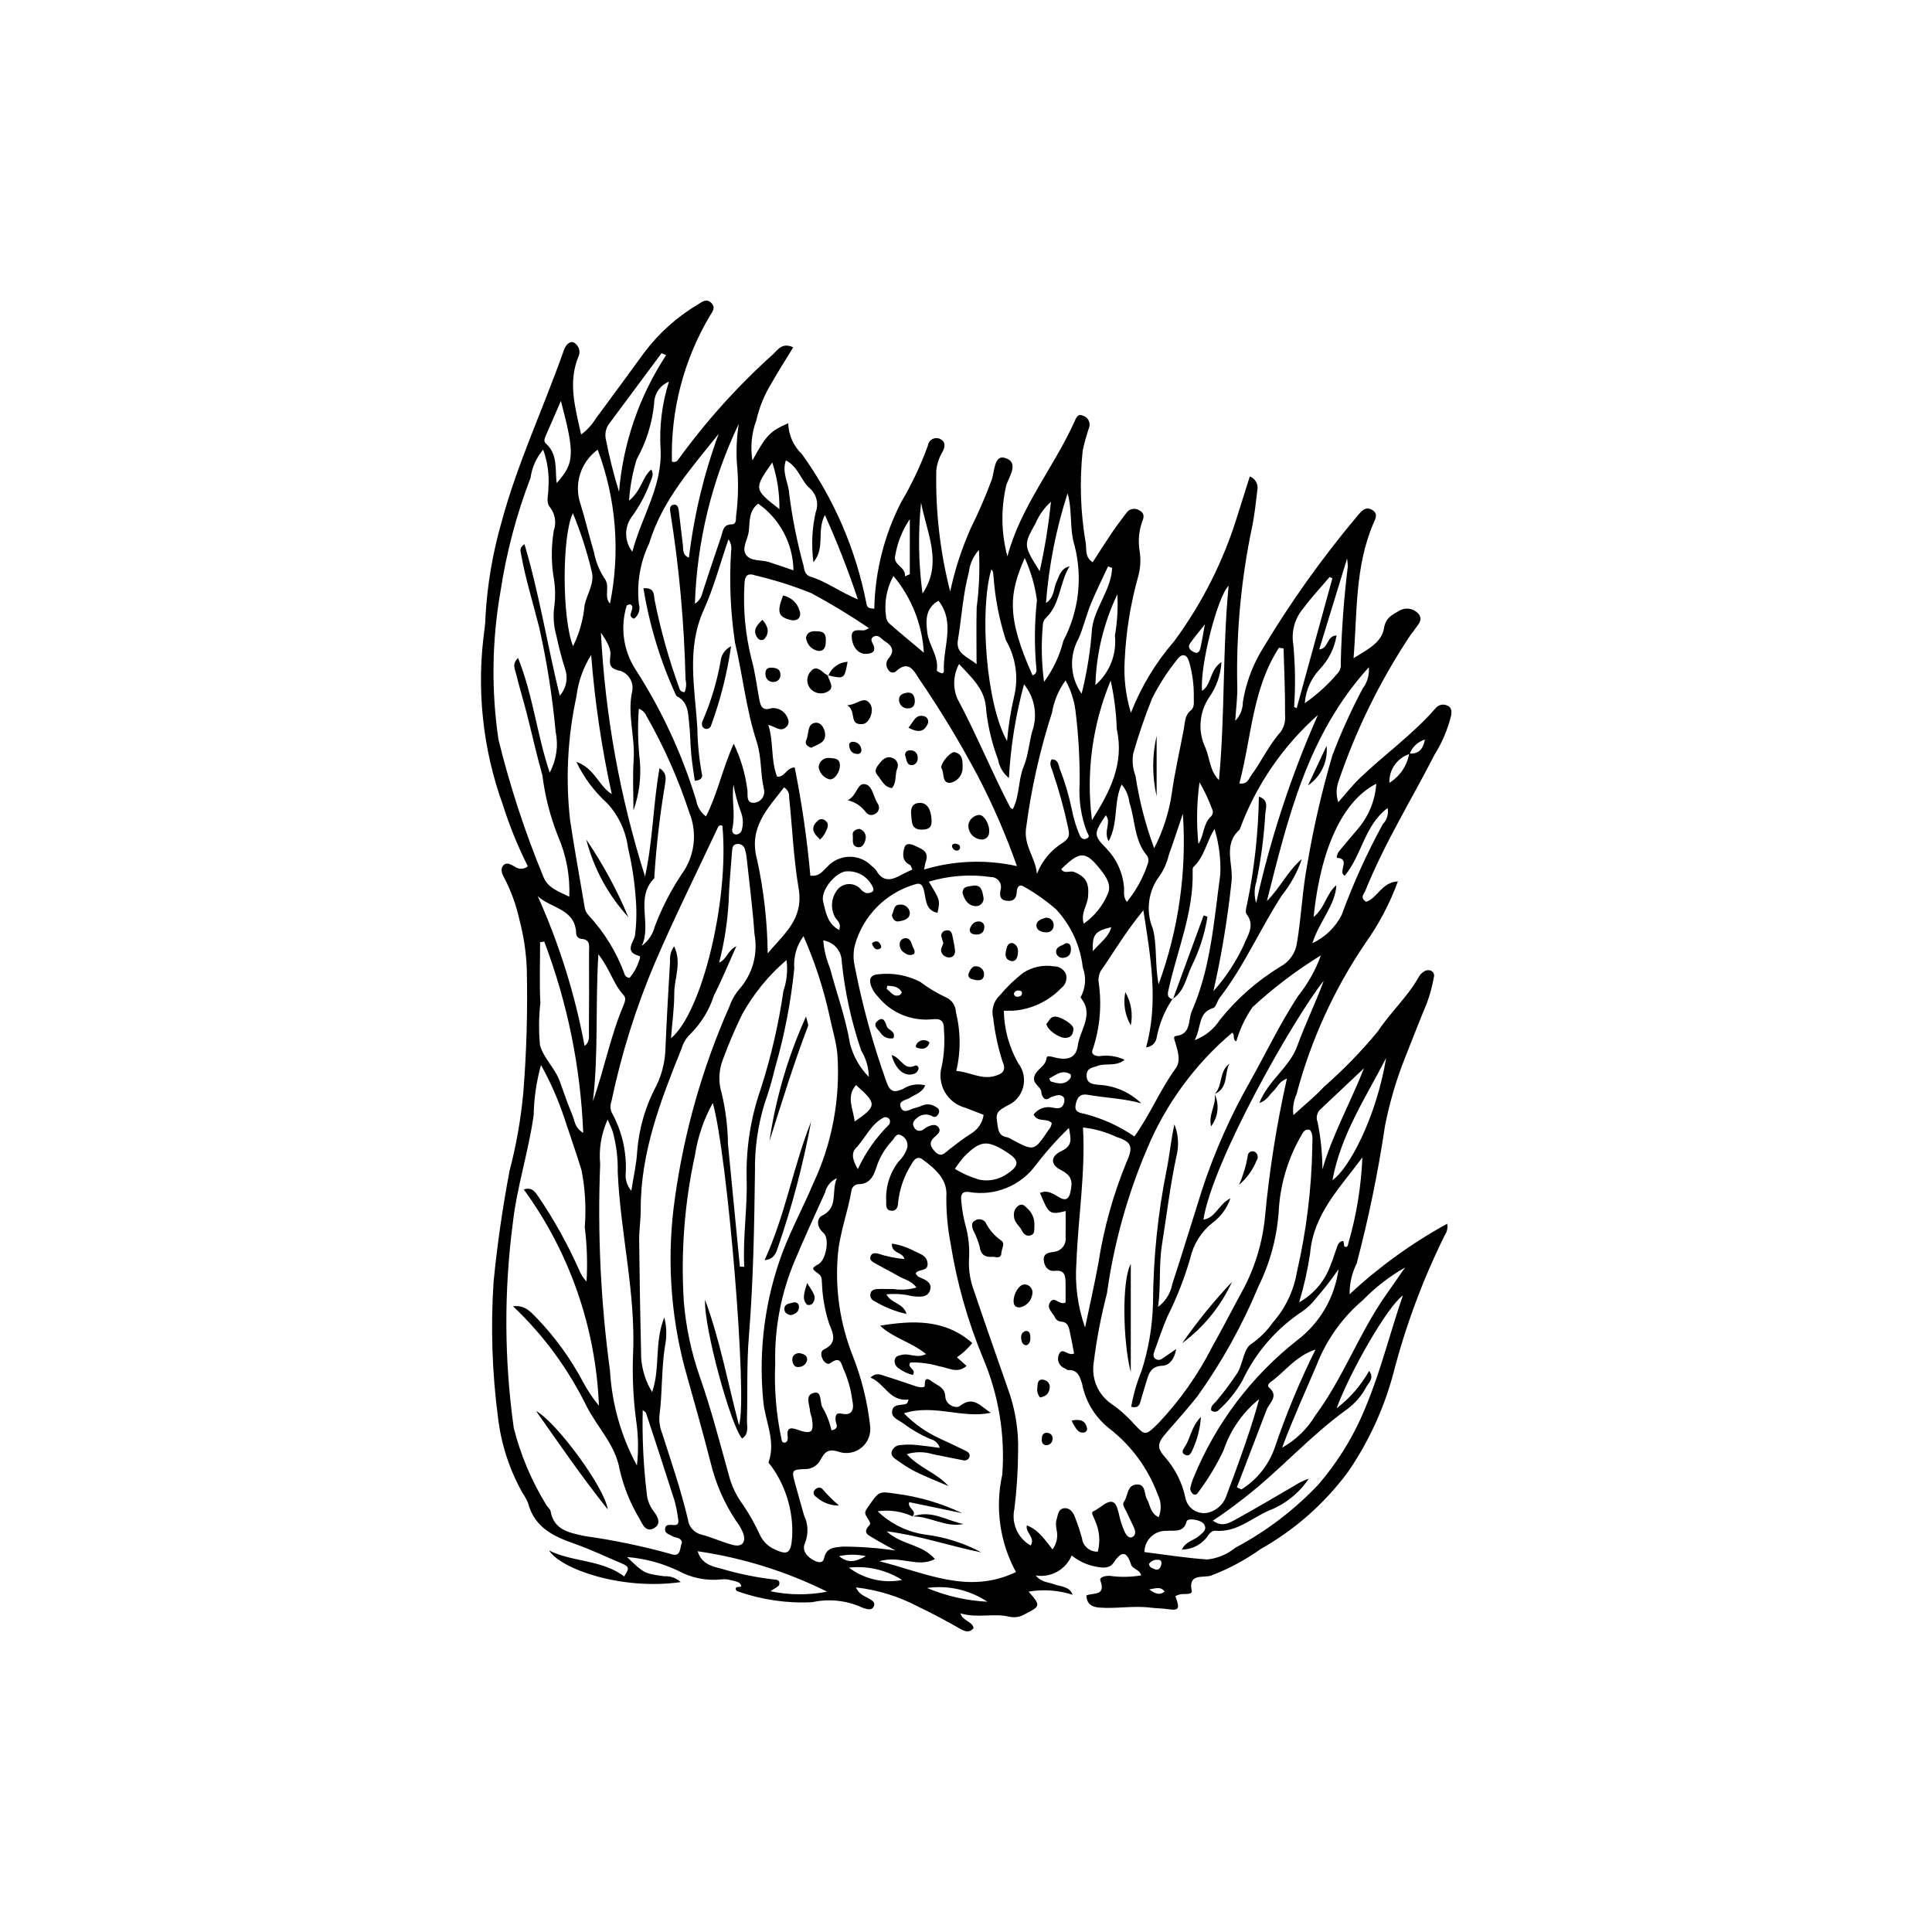 <?xml version="1.0" encoding="UTF-8"?>
<!-- Uploaded to: SVG Repo, www.svgrepo.com, Generator: SVG Repo Mixer Tools -->
<svg fill="#000000" width="800px" height="800px" version="1.1" viewBox="144 144 512 512" xmlns="http://www.w3.org/2000/svg">
 <g>
  <path d="m435.62 562.9c-0.367-1.02 1.418-1.32 2.492-1.281h-0.004c2.762 0.383 5.562 0.34 8.312-0.125-0.359-1.566-2.297-1.688-2.668-2.848-1.273-4-2.695-3.387-4.688-0.461-1.031 1.512-2.871 1.336-4.469 1.02h-0.004c-2.414-0.422-4.68-1.449-6.59-2.988-1.562 3.769-5.512 5.961-9.531 5.293 1.602 1.922 3.434 1.746 4.918 2.336 1.742 0.691 4.039 0.488 4.875 2.785h-0.004c-3.766-1.215-7.769-1.504-11.672-0.836 3.273 3.711 3.172 3.863-0.969 5.965h0.004c-1.227 0.746-2.691 0.996-4.094 0.691-4.246-1.027-8.559 0.477-13.035-0.91 0.777 2.207 3.129 2.004 3.527 3.953-1.219 1.332-2.324 0.871-3.734 0.066-3.59-2.055-7.242-4.023-10.98-5.789l0.004-0.004c-5.125-2.695-10.703-4.422-16.453-5.086 0.785 1.965 2.492 2.356 3.82 3.191 0.66 0.418 1.227 0.883 0.949 1.68-0.379 1.09-1.297 1.043-2.223 0.766h-0.004c-0.352-0.082-0.691-0.199-1.023-0.348-4.117-1.863-8.727-2.344-13.141-1.367-6.66 0.336-13.324-0.629-19.613-2.844-0.438-0.113-0.625-0.277-0.641-0.727-0.035-0.941 2.066 0.059 1.246-1.238-0.391-0.613-1.578-0.797-2.449-1.004l-0.004 0.004c-0.863-0.262-1.773-0.34-2.672-0.23-3.957 0.41-7.949-0.402-11.434-2.324-4.246-2.004-8.816-3.227-13.492-3.606 4.527 4.367 4.531 4.348 9.855 5.094 1.602-0.105 3.184 0.453 4.359 1.547-15.633 2.215-31.656-3.391-34.898-8.383 6.336 3.16 13.965 2.352 19.941 6.898 0.453-1.125 2.055-2.305-0.277-3.289-4.305-1.812-8.527-3.859-12.926-5.398-5.57-1.953-10.551-4.312-12.25-10.656h0.004c-0.406-1.004-0.922-1.957-1.539-2.848-3.445-6.144-5.644-12.91-6.465-19.906-1.574-11.949-1.969-24.027-1.172-36.055 0.973-9.867 2.387-19.664 4.238-29.391v-0.004c1.781-6.793 2.996-13.727 3.641-20.719 0.867-10.938 1.172-21.914 0.91-32.883-0.176-4.301-0.812-8.57-1.906-12.738-0.844-3.871-2.184-7.617-3.992-11.145-0.672-1.102-1.219-2.469-0.242-3.488 0.836-0.875 1.977-0.137 2.934 0.379 1.035 0.805 2.492 0.777 3.492-0.07-2.633-5.227-4.844-10.652-6.606-16.234-5.418-14.945-7.086-30.988-4.859-46.73 0.145-1.07 0.227-2.148 0.238-3.231 0.48-8.449 1.902-16.82 4.238-24.953 4.172-15.52 11.023-30.047 16.363-45.133 0.188-0.688 0.508-1.332 0.938-1.898 1.207-1.324 2.242-0.723 3.016 0.539h0.004c0.445 0.805 0.465 1.777 0.055 2.602-2.816 6.914-0.805 13.578 0.73 20.621h-0.004c1.555-1.148 2.875-2.582 3.887-4.227 4.285-5.793 8.551-11.598 12.789-17.422 3.894-5.203 8.777-9.586 14.375-12.891 1-0.613 2.16-1.586 3.41-0.387 1.254 1.199 0.414 2.297-0.273 3.359-6.965 11.688-10.477 25.109-10.121 38.707 0.59 0.305 1.312 0.094 1.652-0.477 7.391-10.207 15.852-19.598 25.23-28.016 1.348-1.363 2.496-3.043 5.266-1.762-1.992 3.273-3.93 6.281-5.688 9.387h0.004c-1.91 3.07-3.297 6.438-4.098 9.965-1.262 3.391-1.617 7.059-1.027 10.629 3.617-6.656 4.684-7.781 9.484-9.859 0.082 3.106 1.391 6.055 3.644 8.195 8.539 11.879 14.383 25.477 17.129 39.844 0.168 0.863 0.84 1.066 2.039 1.102h-0.004c0.203-9.789 2.613-19.402 7.059-28.125 2.852-4.793 5.242-9.844 7.141-15.086 0.094-0.738 0.543-1.387 1.203-1.734 0.664-0.344 1.453-0.344 2.113 0.004 1.395 0.688 1.273 2.031 0.613 3.277-0.934 1.539-1.516 3.266-1.699 5.059-0.23 10.809 1.008 21.602 3.684 32.074 1.227-5.789 3.059-11.434 5.469-16.836 2.086-4.188 3.945-8.484 5.566-12.875 0.699-2.16 0.668-6.481 3.344-5.746 4.172 1.145 1.121 5.082 0.48 7.316l-0.004-0.004c-1.449 6.203-1.344 12.668 0.309 18.82 3.488-13.168 12.297-23.594 17.758-35.684 0.398-0.883 0.824-2.266 2.258-1.602h0.004c1.281 0.371 2.027 1.703 1.676 2.988-0.695 2.043-1.281 4.121-1.746 6.227-0.863 8.223-0.586 16.527 0.828 24.672 0.211 1.594-0.281 3.582 1.816 4.953 1.762-2.715 3.375-5.281 5.074-7.789 1.211-1.785 2.519-3.5 3.816-5.223l-0.004 0.004c0.719-1.121 2.191-1.48 3.344-0.82 1.395 0.672 1.527 1.652 0.871 3.106h0.004c-0.895 2.57-1.109 5.328-0.621 8.008 0.305 2.148 0.164 4.336-0.406 6.43-2.047 7.262-3.25 14.734-3.594 22.273-0.285 4.691 0.273 9.398 1.652 13.895 2.719-6.926 6.594-13.336 11.465-18.957 7.496-10.168 13.199-21.539 16.871-33.625 1.055-3.328 2.102-6.656 3.176-10.055 1.5 0.586 2.34 2.188 1.977 3.754-0.344 3.039-0.699 6.09-1.262 9.094v0.004c-2.973 13.93-4.332 28.16-4.051 42.402 0.129 3.004-0.316 6.031-0.527 9.516 1.301-1.32 2.023-3.098 2.016-4.949 0.738-4.641 2.32-9.105 4.668-13.176 7.633-12.852 16.309-25.051 25.941-36.477 1.039-1.23 2.023-2.203 3.602-1.316 1.762 0.992 0.926 2.363 0.34 3.734-4.852 11.336-4.231 23.484-5.211 35.59 3.359-2.133 7.438-4.023 8.051-7.887 0.457-2.863 2.148-3.57 3.766-4.512h0.004c1.727-1.211 4.094-0.898 5.449 0.719 1.266 1.641-0.383 2.953-1.203 4.266-0.285 0.457-0.699 0.832-0.984 1.289h-0.004c-8.086 12.156-14.539 25.324-19.195 39.16-0.508 1.68-0.488 3.473 0.062 5.137 2.227-2.527 3.66-4.379 5.316-5.992 6.672-6.504 14.391-11.879 20.52-18.977h-0.004c0.734-0.848 1.922-1.125 2.953-0.695 1.289 0.441 1.301 1.625 1.125 2.699h0.004c-0.914 3.672-2.398 7.176-4.406 10.383-6.148 11.996-13.277 23.496-18.336 36.043-0.32 0.797-1.535 1.809 0.188 2.926 3.027-0.926 4.16-5.238 8.438-5.398l-0.004 0.004c-2.125 5.828-5.031 11.344-8.637 16.391-8.301 12.242-14.469 25.797-18.246 40.098-0.777 1.699-1.055 3.586-0.797 5.434 2.828-2.594 5.633-4.836 8.039-7.445 5.152-4.504 9.934-9.418 14.289-14.691 3.383-5.129 8.031-9.27 11.004-14.676 0.289-0.461 0.676-0.852 1.133-1.141 0.574-0.469 1.359-0.582 2.039-0.293 0.664 0.348 0.961 1.137 0.684 1.836-0.402 2.297-1.016 4.555-1.824 6.746-2.027 4.812-3.863 9.707-5.82 14.551v-0.004c-2.316 5.844-4.086 11.887-5.289 18.055-1.824 12.25-4.324 24.395-7.488 36.367-1.262 2.539-1.902 5.336-1.875 8.168 7.812-7.273 16.5-13.551 25.859-18.684 0.203 1.062-0.031 2.164-0.648 3.051-5.828 11.777-10.414 24.125-13.684 36.852-2.496 9.234-6.535 17.98-11.953 25.863-6.195 8.367-14.082 15.332-23.152 20.441-4.086 2.922-8.539 5.297-13.238 7.07-2.164 0.617-5.992-0.684-5.027 4.051 0.16 0.793-1.055 0.766-1.738 0.801v0.004c-0.898-0.078-1.801 0.117-2.59 0.559 1.242 3.383 0.988 3.879-1.988 3.445-1.566-0.227-3.168-0.219-4.668-0.406-4.523-0.566-8.996 0.34-13.492-0.008-2.191-0.168-3.309-1.047-3.445-3.207 1.734-0.801 5.238 0.258 3.727-3.922zm76.582-211.44c2.789-1.711 4.699-4.547 5.246-7.769 2.262 0.156 3.633-0.84 4.176-3.695l-0.004-0.004c-1.879 0.559-3.383 1.977-4.055 3.816-3.309 1.051-5.504 4.184-5.363 7.652zm-57.469 57.273c-2.129 3.156-3.574 6.723-4.25 10.469-0.301 1.305-1.414 2.262-2.75 2.359 3.289-11.98 1.266-23.559-0.73-36.324-4.707 5.731-7.824 11.07-11.324 16.133l-0.004-0.004c-0.492 0.965-0.668 2.066-0.496 3.137 0.84 5.875 0.309 11.867-1.559 17.504-0.664 1.41 0.559 1.863 1.738 1.887 2.273-0.355 4.602-0.016 6.684 0.969-2.371 1.91-5.031 0.766-7.207 1.617-1.285 0.504-2.891 0.492-2.871 2.562 0.016 2.082 1.527 2.242 2.926 2.434v-0.004c4.328 0.156 8.449 1.906 11.562 4.922-4.617-1.297-9.379-1.418-14.023-2.242-2.273-0.402-2.93 0.688-3.332 2.406-0.457 1.934 0.625 2.312 2.336 2.625h-0.004c4.723 1.203 9.188 3.234 13.199 6 4.195-5.863 6.84-12.422 10.965-18.098 1.422-1.957 0.535-4.504-0.102-6.738-0.191-0.672-0.699-1.703 0.074-1.785 4.211-0.465 3.234-4.199 4.277-6.578 5.055-11.535 5.863-24.008 7.551-36.242h-0.004c0.176-4.082-0.34-8.164-1.527-12.074-2.109 3.379-2.676 7.383-5.598 10.113-0.211 0.195-0.207 0.688-0.199 1.039 0.301 10.828-3.981 20.723-6.289 31.016-0.27 1.203-0.793 2.527 1.059 2.996zm-78.148 135.77c3.492 3.367 7.961 5.539 12.77 6.203 5.152 0.648 10.145 2.238 14.723 4.691-8.156-1.598-16.031-4.41-25.113-5.59 3.961 3.676 9.273 3.301 12.805 7.359-4.637 2.426-9.172-1.07-14.73 0.578 12.555 3.18 23.598 8.891 36.203 2.871-4.293-7.887-5.582-17.059-3.629-25.824 0.781-10.543-0.961-21.117-5.086-30.852-4.074-9.793-6.969-20.031-8.629-30.508-0.773-4.035-1.145-8.141-1.113-12.254 0.418-4.617-2.973-7.477-6.352-9.945-1.375-1.004-2.305 0.172-2.926 1.379v0.004c-1.934 3.051-3.137 6.516-3.504 10.113-0.023 1.113-0.418 2.273-1.844 2.125-1.496-0.156-1.305-1.504-1.305-2.519-0.215-3.82 0.977-7.582 3.344-10.586 1.051-1 1.824-2.25 2.246-3.637 0.25-1.297-0.387-2.606-1.562-3.203-1.387-0.793-1.762 0.656-2.441 1.383h-0.004c-1.988 2.109-3.465 4.644-4.312 7.418-0.715 2.316-1.914 3.988-4.336 4.102h-0.004c-0.531-0.043-1.062 0.129-1.469 0.477-0.406 0.348-0.656 0.844-0.695 1.375-0.953 5.484-2.957 10.719-3.531 16.316-0.891 9.348 0.465 18.77 3.957 27.484 2.293 5.852 3.812 11.98 4.519 18.227 0.352 2.184-0.449 4.391-2.125 5.836-1.672 1.441-3.973 1.914-6.078 1.246-2.902-0.98-3.828 0.043-4.887 2.07l-0.004-0.004c-0.832 1.625-2.551 2.598-4.371 2.481-3.219 0.141-3.305 0.395-2.496 3.449 0.781 2.953 1.668 5.883 2.481 8.828l0.004-0.004c1.086 2.277 1.188 4.898 0.273 7.25-0.973 1.953 0.445 3.766 2.484 4.75 1.102 0.531 2.238 0.75 2.559-0.711 0.633-2.875 2.809-2.793 4.996-3.019h0.004c4.648 0.016 9.289 0.363 13.891 1.043-2.586-1.438-4.156-2.219-5.625-3.152-1.254-0.797-3.34-1.406-1.301-3.516 0.406-0.418 0.137-0.957-0.168-1.434-1.23-1.91-1.219-1.918 0.008-3.691 2.707-3.91 2.715-3.953 7.188-3.262 6.098 0.773 12.031 2.512 17.582 5.152l-14.031-2.918c-0.578 1.66 2.285 2.219 0.836 3.852l0.07-0.07v0.004c-2.891-1.348-6.113-1.824-9.27-1.367zm104.83-111.31c-1.055 0.941-1.598 2.434-3.684 3.121 2.383-6.051 8.008-9.406 10.082-15.172 2.098-5.828 4.867-11.41 6.992-17.242-8.008 10.035-29.539 47.969-31.883 63.312 3.289-0.477 3.906-4.019 7.16-5.648v-0.004c-0.902 2.613-2.574 4.891-4.797 6.531-2.949 2.348-5.012 5.633-5.844 9.309-1.547 5.356-3.586 10.562-6.086 15.547-1.281 2.969-2.293 6.055-3.406 9.094-0.246 0.668-0.508 1.383 0.148 1.988v-0.004c0.566 0.488 1.406 0.477 1.957-0.027 1.051-0.672 2.062-1.398 3.644-2.481-0.441 2.727-1.887 4.356-3.652 4.418-3.281 0.113-3.648 2.359-4.352 4.555-0.547 1.715-1.012 3.453-1.531 5.176-0.297 0.98-0.906 1.516-2.387 1.156 0.57-3.258 1.492-6.445 2.75-9.504 1.859-5.809 2.879-11.855 3.031-17.949 0.062-11.867 1.27-23.699 3.609-35.336 0.812-3.981 1.156-8.055 2.07-12.055 1.051 2.652 1.242 5.566 0.551 8.336-1.672 7.75-2.586 15.617-3.84 23.43-0.879 5.473-0.273 11.012-1.039 16.598 1.984-1.484 3.332-3.664 3.773-6.098 2.695-8.199 5.184-16.469 7.797-24.699 3.289-10.078 7.594-19.797 12.844-29.012 4.207-7.527 7.93-15.328 12.68-22.574l0.004 0.004c2.586-3.242 4.633-6.887 6.051-10.789-6.473 3.977-12.543 8.574-18.121 13.73-1.918 2.762-3.371 5.82-4.297 9.051-1.129-0.402-0.273-1.738-1.082-2.285-9.887 8.344-17.641 18.926-22.609 30.867-5.203 12.23-8.77 25.09-10.602 38.25-1.586 6.086-2.766 12.27-3.527 18.512-0.594 4.16 1.207 8.297 4.652 10.695 2.231 1.535 4.266 3.336 6.059 5.363 2.965 3.184 3.019 3.144 6.324-0.066h0.004c5.715-6.012 10.531-12.816 14.297-20.203 2.816-4.996 5.41-10.113 8.172-15.141 3.25-6.047 5.258-12.68 5.91-19.512 1.156-12.309 3.094-24.531 5.801-36.598-2.18 0.824-2.566 2.406-3.625 3.356zm-96.262-59.973c-2.164-1.035-1.977-2.961-1.453-4.644 0.395-1.266 1.703-0.938 2.762-0.441 1.801 0.844 3.856 1.48 2.875 4.219-0.16 0.445-0.211 0.934-0.457 2.082h0.004c7.988-2.406 16.461-2.719 24.609-0.906-2.875-8.184-6.332-16.152-10.34-23.844-4.711-8.883-9.918-17.496-15.594-25.793-1.414-2.266-2.867-5.047-6.144-1.957h-0.004c-0.285 0.234-0.66 0.332-1.023 0.273-0.363-0.059-0.688-0.273-0.883-0.582-0.758-0.848-0.809-2.113-0.125-3.019 1.875-2.109 1.051-3.469-0.926-4.703-0.879-0.551-1.625-1.797-2.781-1.254-1.508 0.711-0.266 1.777-0.055 2.719 0.355 1.566-0.824 1.812-1.902 1.906-2.031 0.184-3.723-1.523-3.981-4.199-0.266-2.738 1.875-1.902 3.332-2.039l-0.004 0.004c0.434-0.156 0.852-0.348 1.25-0.57-4.945-3.352-10.055-6.453-15.312-9.285-4.809-1.934-9.758-3.5-14.805-4.684-2.16-0.77-2.852 0.145-2.902 2.305v-0.004c-0.395 6.656 0.227 13.328 1.844 19.793 0.977 3.445 1.387 7.051 2.055 10.582 0.32 1.695 0.695 3.312 3.062 2.551h-0.004c0.176-0.055 0.355-0.082 0.535-0.086 1.867-0.043 3.535 1.176 4.059 2.969 0.289 0.691 0.117 1.484-0.43 1.996-1.602 1.574-2.926-0.094-4.801-0.5 1.477 4.609 0.594 9.391 2.328 13.715 2.117 0.191 2.352-2.34 4.66-2.453v-0.004c1.906 9.477 3.289 19.047 4.152 28.676 2.379 0.344 3.234-1.223 4.394-2.231h-0.004c1.496-1.711 3.644-2.711 5.914-2.758 2.269-0.047 4.457 0.859 6.023 2.504 0.449 0.309 0.836 0.691 1.148 1.137 1.836 3.285 4.25 2.504 6.812 1.066 0.777-0.438 1.605-0.781 2.754-1.332-0.328-0.641-0.402-1.09-0.645-1.207zm14.668 64.348h0.004c-2.297-0.602-4.25-2.102-5.43-4.16-1.176-2.059-1.477-4.504-0.832-6.789 0.648-3.156 0.848-6.387 0.598-9.598 0.059-2.418-0.703-3.184-3.109-2.894v-0.004c-5.492 0.551-10.891-1.695-14.367-5.981-0.754-0.762-1.352-1.664-1.758-2.656-0.629-1.715-0.566-3.109 1.918-3.305 3.785-0.426 7.609 0.273 11 2.012 2.141 1.621 4.445 3.008 6.883 4.133 1.539 0.688 2.547 2.195 2.594 3.879 1.285 5.121 1.324 10.473 0.113 15.609 3.586 0.262 6.586 2.359 10.176 1.344 2.141-0.605 3.117-1.492 2.078-3.809-1.203-3.766-2.035-7.637-2.477-11.566-0.555-2.141 0.09-4.418 1.691-5.945 1.844-2.195 3.914-4.199 6.168-5.977 2.43-1.605 5.375-2.238 8.246-1.766 1.297-0.02 2.488 0.695 3.086 1.848 0.535 1.41 0.066 3.004-1.152 3.894-3.387 3.547-7.981 5.695-12.875 6.019-0.691-0.004-1.383 0-2.348 0 0.082 4.894 1.398 9.688 3.828 13.938 1.391 1.809 1.859 4.16 1.27 6.367-0.586 2.203-2.168 4.008-4.273 4.883-1.664 0.973-3.078 1.535-2.66 3.906 0.344 1.969 0.098 4.078 2.828 4.469v0.004c0.348 0.098 0.676 0.254 0.973 0.461 6.051 3.269 6.039 3.262 9.852-2.394 0.48-0.516 0.789-1.168 0.875-1.867-1.234-1.453-3.711-0.039-4.809-2.254v0.004c1.18-1.594 3.203-2.316 5.125-1.82 1.43 0.277 2.523 0.281 2.949-1.328 0.164-0.48 0.125-1.008-0.109-1.457-0.898-0.938-2.012-0.453-3.031-0.137-0.656 0.203-1.156 0.906-1.98 0.586v-0.004c-0.566-0.438-0.895-1.113-0.887-1.828-0.219-1.566-2.523-2.195-1.844-4.219 0.641-1.91 3.023-2.582 3.234-4.856 0.055-0.59 1.055-0.359 1.812-0.156 3.754 1.012 6 0.25 6.449-3.07 0.562-4.18 4.457-8.312 0.707-12.738v-0.004c1.375-2.434 1.598-5.348 0.609-7.961-0.645-5.769-3.133-11.176-7.094-15.414-2.602-2.262-5.426-4.258-8.426-5.953-1.332-0.855-1.918 0.066-1.977 1.387-0.082 1.84-1.047 2.598-2.836 2.289-1.727-0.301-1.691-1.473-1.461-2.856 0.254-0.805 0.105-1.676-0.398-2.352-0.504-0.672-1.297-1.062-2.137-1.047-5.516-0.809-11.141-0.391-16.477 1.219 3.019 4.922 3.019 4.922 2.309 8.25-3.07-0.598-3.031-3.32-3.484-5.43-0.375-1.758-0.801-2.758-2.719-2.031-7.566 2.273-13.457 8.242-15.637 15.836-0.469 1.746-0.531 3.574-0.184 5.348 2.031 10.574 4.875 20.98 8.508 31.121 0.957 2.75 2.117 2.809 4.344 1.852 1.746-1.148 3.894-1.504 5.914-0.977-0.758 1.895-2.555 2.348-3.965 3.266-1.07 0.699-3.406 0.777-2.441 2.731 0.852 1.719 2.551 0.184 3.856-0.031 0.703-0.176 1.383-0.418 2.039-0.719 1.043-0.352 2.188-0.219 3.121 0.363 0.598 0.32 1.309 0.73 1.023 1.652-0.242 0.785-0.945 1.355-1.594 1.012h0.004c-1.426-0.867-3.262-0.641-4.434 0.551-0.773 0.656-1.133 1.43-0.539 2.332h-0.004c0.199 0.414 0.562 0.719 1.004 0.844 0.441 0.121 0.914 0.051 1.293-0.199 0.438-0.32 0.891-0.613 1.359-0.879 1.004-0.418 2.18-0.777 2.883 0.32 0.598 0.938-0.273 1.707-0.93 2.273-1.473 1.27-1.688 2.309-0.219 3.91 1.801 1.969 2.738 0.457 3.992-0.5 1.859-1.422 3.707-2.879 5.688-4.113 1.816-1.07 3.047-2.91 3.34-5-1.871-0.719-3.367-1.273-4.844-1.867zm-45.332-36.898 0.004-0.004c-0.902 8.953-2.617 17.801-5.125 26.441-0.738 3.148-1.648 6.254-2.734 9.297-1.793 5.856-2.656 11.957-2.559 18.082-0.188 14.559-0.43 29.121-1.613 43.66-0.598 7.352-0.324 14.77-0.508 22.152-0.043 1.703 0.609 3.66-1.273 4.918-2.906-3.004-10.191-29.402-9.836-36.762 3.934 10.625 5.981 21.801 8.992 33.227 2.391-6.481-3.07-71.953-6.938-85.371h-0.004c-2.387 4.309-3.988 9.008-4.731 13.879-2.766 12.676-3.762 25.676-2.953 38.629 0.551 6.824 1.977 13.551 4.234 20.012 2.992 8.488 5.223 17.184 7.633 25.828 0.727 2.969 2.047 5.762 3.887 8.203 1.699 2.539 3.191 5.211 4.465 7.992 0.699 1.465 1.84 2.672 3.262 3.449 4.07 2.043 4.918 1.504 5.242-3.047 0.328-6.617-1.582-13.156-5.422-18.559-0.277-0.43-0.922-0.969-0.82-1.25 2.008-5.652-1.004-10.914-1.438-16.348-1.293-13.434 0.508-26.984 5.273-39.609 2.336-6.016 5.402-11.746 7.926-17.695h-0.004c5.086-10.785 7.309-22.699 6.453-34.594-0.352-3.441-1.406-6.68-2.078-10.004-1.59-7.246-3.894-14.312-6.887-21.098-1.82 2.469-2.688 5.512-2.445 8.566zm-39.105 139.05c0.148 1.816 0.836 3.547 1.98 4.965 1.109 1.461 1.793 3.191 0.078 4.227-2.219 1.336-3.117-0.812-3.945-2.391-2.422-4.019-4.199-8.395-5.262-12.965-1.098-6.519-5.715-11.047-8.605-16.535-2.453-5.016-5.34-9.809-8.625-14.32-3.301-4.5-6.996-8.691-11.051-12.523 3.391-0.395 4.82 1.711 6.371 3.207v-0.004c4.867 5.086 9.004 10.82 12.289 17.047 1.164 2.164 2.539 4.207 4.106 6.098-0.809-20.656-7.742-40.609-19.918-57.316 2.262-0.676 2.969 0.672 3.785 1.773v0.004c4.254 6.258 7.934 12.891 10.996 19.809 0.441 1.047 1.07 2.004 1.855 2.828 0.285-4.809 0.129-9.637-0.469-14.418 0.398-5.035 0.113-10.102-0.852-15.062-1.43-4.648-3.031-9.242-4.57-13.855v0.004c-1.613-4.867-3.684-9.574-6.184-14.051-1.195 4.336-1.852 8.801-1.941 13.301-1.34 9.629-4.426 18.906-5.516 28.574h-0.004c-2.363 18.039-2.281 36.316 0.254 54.332 1.812 7.144 4.695 13.977 8.547 20.262 0.309 0.637 1.09 1.129 1.203 1.77 0.914 5.141 5.102 5.703 9.055 6.594h0.004c7.66 1.074 15.246 2.648 22.703 4.719 2.941 1.082 2.414-1.633 3.062-3.035-0.305-1.426-1.703-1.141-2.559-1.668-0.754-0.465-1.922-0.66-1.922-1.688 0-1.617 1.293-1.281 2.356-1.238 1.461 0.055 1.203-1.031 1.07-1.859-0.203-1.609-0.523-3.199-0.965-4.754-2.453-7.715-4.981-15.402-7.512-23.094-0.086-0.266-0.488-0.43-0.871-0.746-0.172 7.352 0.184 14.707 1.055 22.012zm112.19-42.488c-0.301-1.398-0.484-2.91-2.465-2.988h0.004c-0.734-0.102-1.359-0.594-1.625-1.289-0.637-1.207-2.195-2.285-1.219-3.82 1.184-1.863 2.387 0.898 4.121 0.047 0-1.566 0.02-3.32-0.004-5.074-0.027-1.891-0.105-3.637-2.879-3.32-1.695 0.191-2.664-1.047-2.883-2.613-0.289-2.078 1.367-2.207 2.793-2.441 0.906-0.113 1.734-0.586 2.293-1.312 0.559-0.723 0.805-1.645 0.684-2.551 0.047-2.312 0.012-4.629 0.012-6.93-4.203 1.051-4.477 0.867-6.797-4.812 2.164-0.941 3.684 0.422 5.359 1.324 1.426 0.77 2.273 0.285 2.664-1.379 0.773-3.293 0.262-4.617-2.652-6.102-2.566-1.305-2.684-3.527 0.332-4.945 3.082-1.453 2.457-3.324 1.961-6.109v0.004c-3.195 3.074-6.144 6.391-8.828 9.918-1.992 2.68-4.688 4.762-7.789 6.008-3.098 1.25-6.484 1.617-9.777 1.062-1.797-0.316-2.32 0.602-2.141 2.109l-0.004-0.004c0.156 2.152 0.504 4.281 1.039 6.371 0.906 3.121 1.246 6.375 1.004 9.613-0.086 2.707 0.352 5.398 1.293 7.938 2.918 8.676 5.969 17.309 8.98 25.953 1.992 5.402 2.93 11.137 2.754 16.895-0.031 5.043-0.359 10.078-0.98 15.082-0.848 3.832 0.895 7.769 4.305 9.715 1.363-2.137-1.504-3.438-1-5.344 2.301 0.918 3.738 2.269 6.789 6.375l-0.004 0.004c1.082-1.43 1.496-3.258 1.133-5.012-0.211-0.863-0.254-1.762-0.125-2.641 0.457-1.25 0.379-3.195 2.25-3.281 1.348-0.062 2.231 1.09 2.688 2.344v-0.004c0.723 1.84 1.348 3.715 1.875 5.617 0.242 2.106 2.078 3.664 4.195 3.559 0.715-2.773 0.445-5.707-0.766-8.301-0.242-0.793-1.203-2.023-0.438-2.375 1.43-0.652 2.555-1.852 3.852-2.356 2.168-0.844 2.488 1.484 2.91 2.887 0.344 1.766 0.902 3.481 1.66 5.113 0.445 0.762 1.109 1.695 2.078 1.09 0.816-0.512 0.695-1.562 0.281-2.441-0.688-1.457-1.359-2.918-2.074-4.363-0.398-0.809-1.121-1.754-0.559-2.504 1.121-1.5 0.715-4.305 3.219-4.527 2.648-0.234 2.043 2.488 2.871 3.887 0.875 1.477 0.719 3.562 3.086 4.781v0.012c0.805-1.953 0.719-4.164-0.238-6.047-2.578-6.953-7.059-13.039-12.93-17.566-3.699-2.941-6.223-7.109-7.117-11.754-0.625-1.934-1.102-3.738-3.66-3.652-0.312 0.012-0.637-0.305-0.953-0.469-0.691-0.258-1.25-0.785-1.547-1.461-0.293-0.68-0.301-1.449-0.02-2.133 0.957-2.312 2.344 0.504 4.059-0.336-0.383-1.961-0.691-3.711-1.07-5.449zm-88.434-102.47c-2.125 4.711-3.844 8.941-5.914 12.988-1.246 3.906-3.418 7.453-6.332 10.336-1.043 1.012-1.809 2.273-2.223 3.664-5.543 13.77-10.934 27.582-10.871 42.789 0.012 2.695-0.441 5.394-0.414 8.09 0.109 10.438 0.289 20.871 0.535 31.305v-0.004c0.246 3.184 1.238 6.266 2.898 8.992 2.219-6.383 0.512-12.91 3.223-19.824 0.645 2.535 0.703 5.184 0.164 7.746-0.938 6.082-0.652 12.234-1.449 18.301-0.125 1.609 0.121 3.227 0.727 4.723 2.402 7.543 4.992 15.031 6.809 22.75v-0.004c0.223 2 1.684 3.637 3.644 4.086 2.773 0.719 5.406 1.969 8.176 2.703 2.562 0.68 3.695-0.656 2.801-3.195v0.004c-0.5-1.16-1.137-2.25-1.906-3.246-3.086-4.652-5.34-9.805-6.652-15.23-2.125-8.328-4.484-16.598-6.801-24.875v0.004c-3.969-14.812-4.883-30.273-2.68-45.449 2.434-17.469 7.289-34.52 14.418-50.652 0.59-1.703 1.492-3.281 2.66-4.656 3.504-3.988 4.977-9.367 3.988-14.586-0.477-6.812-1.363-13.594-2.094-20.387-0.078-0.719-0.227-1.422-0.449-2.109-0.246-0.906-1.133-1.488-2.062-1.352-1.191 0.098-1.273 1.047-1.336 1.949-0.32 4.461-0.785 8.918-0.906 13.383v-0.004c-0.312 5.438-1.152 10.832-2.516 16.105 2.074-0.887 2.16-3.168 4.562-4.344zm-23.086-106.8c-2.414 5.012-3.363 10.602-2.738 16.129 0.434 1.43-0.074 2.977-1.273 3.867-2.383-0.738 0.82-3.039-1.105-3.82-0.305 0.133-0.809 0.199-0.867 0.398l-0.004-0.004c-1.746 5.723-0.875 11.922 2.387 16.934 6.918 10.742 12.312 22.391 16.035 34.613 0.277 1.707 1.207 3.242 2.598 4.277 3.031-5.898 4.305-12.449 7.348-19.277 1.898 3.941 3.137 8.172 3.656 12.516 0.07 1.207-0.344 3.367 1.832 3.144v-0.004c0.828-0.082 1.582-0.52 2.07-1.199 0.484-0.68 0.652-1.535 0.465-2.348-0.988-4.168-0.578-8.488-1.934-12.637-2.789-8.535-3.676-17.52-5.742-26.234-1.199-8.02-1.547-16.141-1.039-24.23 0.215-1.102-0.035-2.246-0.691-3.16-2.285 6.633-3.914 12.875-6.539 18.664-4.695 10.355-2.312 20.91-1.711 31.426 0.074 4.141 0.492 8.27 1.25 12.344 0.145 0.641-0.242 1.414-1.926 1.559-0.309-2.266-0.711-4.609-0.934-6.969-0.254-2.688-0.238-5.406-0.543-8.086-0.312-2.762-0.184-5.797-3.281-7.356h0.004c-0.145-0.113-0.254-0.266-0.305-0.441-4.094-8.969-6.969-18.441-8.551-28.172 2.922-0.207 2.723 1.543 2.969 3.133v0.004c1.586 7.934 3.773 15.742 6.543 23.344 0.145 0.648 0.742 1.09 1.402 1.039 0.43-1.055 0.516-2.219 0.246-3.328-0.34-14.902-1.691-29.766-4.051-44.484-0.164-0.758-0.055-1.605 0.68-1.805 1.168-0.312 1.473 0.621 1.586 1.578 0.363 3.039 0.723 6.074 1.086 9.113 0.145 1.203-0.168 2.609 1.59 3.285v-0.004c1.344-11.195 3.988-22.199 7.883-32.785-7.234 9.078-14.945 17.582-18.395 28.977zm-23.707 40.414h-0.004c1.605-1.801 2.195-4.293 1.562-6.621-0.984-3.074-1.812-6.195-2.477-9.355-0.676-2.402-0.871-4.914-0.574-7.394 0.398-2.852 0.324-5.754-0.227-8.582-0.562-3.926-0.516-7.914 0.137-11.824 0.727-2.066 0.367-4.356-0.957-6.098-1.254-1.355-0.422-3.461-0.473-5.234 0.254-3.43-0.219-6.875-1.391-10.109-1.805 2.117-2.969 4.711-3.344 7.473-3.734 9.723-6.402 19.824-7.965 30.121-2.273 12.961-2.457 26.203-0.543 39.219 3.047 12.383 7.016 24.52 11.879 36.305 1.125 3 3.93 3.91 6.898 5.356 0.227-5.519-0.805-11.016-3.012-16.078-2.043-5.16-3.426-10.555-4.113-16.062-1.562-5.535-2.797-11.164-4.231-16.734-0.895-3.481-1.961-6.918-2.805-10.414-0.266-1.105-1.059-2.375 0.586-3.969 3.961 9.875 5 20.293 8.383 30.363 1.781-3.297 2.34-7.117 1.578-10.785-0.852-9.27-2.297-18.473-4.332-27.555-1.652-6.617-3.723-13.133-4.894-19.871-0.121-0.699-0.383-1.363 0.969-2.32 3.949 13.324 6.07 26.828 9.344 40.172zm174.16 186.75c1.961-2.348 3.785-4.809 5.465-7.363 1.449-2.457 1.637-6.441 3.633-7.598h-0.004c2.215-1.531 4.137-3.441 5.676-5.648 3.363-3.797 5.59-8.465 6.426-13.469 2.512-10.871 3.875-21.98 4.07-33.137-0.059-1.539 0.406-3.207-0.676-4.512-1.34-0.262-1.797 0.691-2.176 1.398h0.004c-3.453 5.898-5.504 12.512-5.996 19.324-0.375 7.219-2.219 14.281-5.414 20.762-4.281 10.32-9.723 20.117-16.227 29.203-2.586 3.223-5.32 6.328-8.043 9.438-2.543 2.902-2.859 4.094-0.281 6.887l-0.004-0.004c2.57 3.008 4.348 6.606 5.172 10.473 0.273 1.527 1.242 2.84 2.621 3.555 1.379 0.715 3.008 0.746 4.414 0.094 1.859-0.777 3.281-2.336 3.883-4.258 1.281-3.363 2.523-6.738 3.723-10.133 1.781-5.035 3.512-10.09 4.906-15.363v0.004c-4.367 3.527-7.637 8.23-9.418 13.559-1.883 3.992-4.176 7.781-6.844 11.305-0.125 0.238-0.363 0.406-0.633 0.441-0.27 0.039-0.543-0.055-0.73-0.254-0.383-0.348-0.609-0.836-0.633-1.352 0.199-1.055 0.52-2.086 0.957-3.066 5.852-14.238 15.289-26.723 27.398-36.234 6.012-4.566 9.949-11.344 10.945-18.828-1.844 2.695-3.844 5.277-5.988 7.734-0.988 1.289-2.16 2.426-3.481 3.367-6.926 4.547-12.461 10.914-16 18.406-1.672 2.949-3.812 5.609-6.34 7.871-0.258 0.262-0.609 0.41-0.977 0.406-0.367 0-0.715-0.148-0.973-0.414-0.184-1.27 0.93-1.785 1.543-2.594zm-143.82-107.93c0.004 3.902-0.543 7.801-0.867 11.957 8.32-6.926 15.465-36.973 13.621-56.312h-0.004c-0.219-0.129-0.488-0.148-0.727-0.055-0.238 0.098-0.418 0.301-0.488 0.547-5.566 11.863-11.391 23.613-16.59 35.637-5.066 11.914-8.957 24.297-11.609 36.969-0.387 1.008-0.312 2.137 0.195 3.086 2.602 4.769 3.852 10.156 3.625 15.586-0.238 1.785 0.293 3.59 1.457 4.965 0.574-3.703 1.383-7.062 1.555-10.453h0.004c0.477-6.121 2.223-12.07 5.125-17.48 1.488-3.082 2.293-6.445 2.367-9.863 0.332-7.734 0.781-15.465 1.227-23.195h-0.004c-0.109-1.359 0.277-2.711 1.094-3.805 2.066 4.492 0.016 8.469 0.02 12.418zm-9.375-8.473c0.184-0.465 0.574-1.262 0.047-1.402-4.172-1.102-1.25-3.812-1.062-5.547h0.004c0.414-3.398 0.457-6.832 0.133-10.238-0.328-4.309-0.992-8.586-1.992-12.789-0.562-4.434-2.488-8.582-5.516-11.871-3.422-3.09-6.203-6.82-8.191-10.98 4.914 1.746 5.859 6.344 9.395 8.551-2.68-12.156-4.504-24.484-5.465-36.895-2.106 3.352-3.445 7.129-3.91 11.062-2.336 10.742-2.902 21.793-1.676 32.715 1.141 7.629 2.539 15.219 3.816 22.824 0.074 0.906 0.457 1.758 1.082 2.414 4.172 4.481 7.406 9.75 9.508 15.496 0.148 0.637 0.727 1.078 1.379 1.055 1.098-1.289 1.93-2.781 2.449-4.394zm-1.387-53.41c0.41-6.094-1.77-12.074-0.359-18.254h0.004c0.371-2.242-0.898-4.434-3.031-5.227-2.703-0.535-3.156-1.418-2.801-3.883 0.281-1.938-0.742-3.715-2.488-6.293 1.121 21.953 5.055 43.676 11.699 64.633 2.129-9.938 2.137-19.258 3.828-28.703 2.191 1.359 1.594 3.191 1.414 4.57-1.34 7.973-2.266 16.012-2.777 24.082-0.004 0.18 0.055 0.434-0.039 0.531-5.18 5.231-0.543 12.18-3.305 17.887l-0.004-0.004c1.711-1.23 2.926-3.023 3.438-5.066 1.844-4.891 4.242-9.559 7.141-13.906 3.457-4.727 4.227-10.906 2.031-16.332-2.914-8.895-6.719-17.473-11.359-25.602-0.387-0.891-1.117-1.586-2.023-1.934-0.34 4.602-0.25 9.227 0.273 13.809 0.383 4.457-0.195 8.945-1.699 13.156 0-4.488-0.242-8.996 0.059-13.465zm194.91 161.98c1.422 2.023-0.09 3.031-0.676 4.129h-0.004c-1.254 2.41-3.051 4.5-5.25 6.102-9.66 6.953-17.551 15.957-26.926 23.254-2.676 2.082-5.371 4.137-8.551 6.203 2.43 1.836 4.387 0.598 6.117-0.352 5.207-2.863 10.312-5.902 15.453-8.887h0.004c1.195-0.785 2.488-1.418 3.84-1.883-2.594 3.879-6.336 6.856-10.703 8.508-4.519 2.012-8.457 5.75-13.953 5.305-1.504-0.121-1.992 1.418-2.832 2.269-1.586 1.719-3.812 2.703-6.152 2.715 1.137-2.297 3.324-2.445 4.621-3.668 0.898-0.848 2.207-1.582 1.238-3.078-0.773-1.188-4.348-1.723-4.594-0.73-0.793 3.18-3.426 2.293-5.285 2.512-1.539-0.07-3.035 0.492-4.148 1.551-1.113 1.062-1.746 2.531-1.754 4.07 5.484 0.676 11.078 1.598 16.707 1.961 2.711-0.301 5.277-1.383 7.387-3.109 8.125-4.312 15.504-9.91 21.848-16.57 5.438-6.269 9.781-13.406 12.848-21.121 3.856-9.258 6.211-19.004 9.707-29.16-4.016 2.816-13.926 20.012-17.566 29.91v0.004c3.519-2.691 6.453-6.07 8.625-9.934zm-144.15-47.348c-2.738 6.051-5.523 12.078-8.086 18.203-3.621 8.602-5.379 17.875-5.16 27.203-0.293 6.637 0.246 13.281 1.613 19.777 0.137 0.492 0.023 1.137 0.891 1.207 0.805-0.195 0.887-0.984 0.797-1.645-0.289-2.125 0.539-2.527 2.426-1.863 3.961 1.398 4.613 0.855 3.957-3.184h-0.004c-0.184-0.508-0.332-1.023-0.449-1.551-0.035-1.812-1.57-4.508 1.191-5.008 1.977-0.359 1.371 2.438 2.039 3.766 1.137 1.93 1.965 4.023 2.457 6.207 2.219-0.484 1.172-1.711 1.09-2.586-0.113-1.238 0.023-2.184 1.609-1.832 3.297 0.73 3.207-1.902 2.816-3.504h0.004c-0.34-2.672-1.047-5.289-2.094-7.769-0.855-1.539-0.746-4.359-3.793-2.086-0.691 0.516-1.672-0.352-2.062-1.25-0.387-0.887-0.457-2 0.434-2.418 3.566-1.672 2.504-4.129 1.402-6.731v-0.004c-1.129-3.422-1.773-6.981-1.926-10.578-0.125-0.98 0.172-1.977-0.984-2.789-1.871-1.32-1.77-1.465 0.117-2.531 1.852-1.051 3.047-6.727 1.238-8.281-2.019-1.734-1.633-3.902-0.379-4.519 4.461-2.199 2.398-6.199 3.938-9.938l0.004-0.004c-1.551 0.684-2.691 2.055-3.086 3.707zm117.05-77.156c3.492-3.449 5.519-7.984 9.27-11.145-1.203 3.516-3.008 6.797-5.332 9.695-5.758 8.879-9.965 18.699-16.469 27.117-0.656 0.848-0.938 2.441-1.703 2.676-4.109 1.262-3.039 5.035-4.902 8.516 2.734-1.016 5.07-2.891 6.656-5.344 4.496-5.625 9.945-10.418 16.098-14.16 2.383-1.289 4.004-3.641 4.367-6.328 1.152-6.914 1.426-13.922 2.734-20.828 1.641-9.742 3.867-19.379 6.66-28.859 2.301-6.051 4.977-11.953 8.016-17.672 1.223-1.605 1.801-3.613 1.625-5.625-16.379 18.031-21.449 40.074-27.02 61.957zm-137.88 73.254 0.004-0.004c-0.145-7.902 1.094-15.77 3.668-23.242 2.766-8.531 4.801-17.285 6.082-26.164 0.906-2.637 1.188-5.445 0.824-8.207-4.758 4.051-8.742 8.934-11.762 14.402-1.895 3.871-3.586 7.836-5.066 11.879-1.156 2.898-1.277 6.106-0.332 9.078 1.031 4.367 1.582 8.832 1.641 13.32 1.07 10.855 2.125 21.711 3.16 32.566l1.164 0.039c-0.43-7.922 0.906-15.773 0.617-23.672zm-38.805-3.547c-0.73 18.281 0.141 36.594 2.602 54.723 0.504 8.812 2.941 17.402 7.137 25.168 0.465-4.098 0.375-8.242-0.258-12.316-0.711-5.535-0.969-11.121-0.781-16.695 0.832-16.473-3.348-32.488-4.047-48.805 0.082-3.606-0.367-7.203-1.328-10.68-0.34-0.984-0.801-1.926-1.344-3.199-1.68 3.695-2.363 7.766-1.98 11.805zm169.46-88.625c-4.492 3.945-1.605 9.191-2.141 13.75-1.035 9.766-2.637 19.461-4.797 29.039 3.223-3.609 5.906-7.664 7.965-12.043 1.004-2.66 3.203-5.285 0.801-8.41-0.406-0.531-0.047-1.77 0.156-2.637v-0.004c1.93-9.359 2.977-18.887 3.125-28.445 2.731 0.867 1.816 3.031 1.695 4.547-0.344 6.094-1.145 12.148-2.394 18.117-0.555 1.797-0.566 3.723-0.031 5.523 3.793-17.109 9.273-33.801 16.363-49.824-9.324 8.254-16.449 18.695-20.742 30.387zm-46.766 3.406c1.754-1.207 1.695-2.07 1.324-3.898-1.086-5.094-2.477-10.121-4.16-15.047-0.34-1.027-0.906-1.973-0.223-3.082 1.734-0.055 1.844 1.449 2.156 2.5l0.004-0.004c1.375 3.5 2.445 7.109 3.203 10.789 0.438 2.293 1.117 4.531 2.027 6.676 0.324 0.926 1.152 1.512 2.094 0.91 0.754-0.484 0.148-1.051-0.152-1.723-1.508-3.988-2.16-8.25-1.91-12.512 0.082-6.644-0.301-13.289-1.137-19.883-0.395-2.695-1.27-5.301-2.582-7.688-1.844 2.516-3.074 5.43-3.59 8.508-3.242 10.066-5.555 20.41-6.91 30.902-0.508 4.539 2.59 7.715 2.906 11.879h0.004c1.328-3.469 3.773-6.398 6.945-8.328zm28.746-12.711c0.812-5.875 2.164-11.629 3.242-17.441 0.324-1.754 0.227-3.551 1.84-4.863 1.098-0.891 0.742-2.316 0.797-3.555 0.051-3.059-0.34-6.109-1.156-9.055-0.555-2.242-1.887-2.715-3.207-0.93v-0.004c-2.582 3.203-4.82 6.672-6.676 10.344-1.93 4.801-3.609 9.703-5.027 14.684-0.316 1.961-0.105 3.969 0.609 5.824 0.996 6.559 2.656 12.996 4.957 19.219 2.301-4.457 3.863-9.262 4.625-14.223zm-25.227 123.97h0.004c-0.453 5.852 0.328 11.734 2.289 17.27 1.164-5.57 2.422-11.121 3.465-16.711h0.004c1.43-9.398 3.988-18.594 7.621-27.379 1.738-3.852 1.18-5.156-2.746-6.402v0.004c-2.805-1.336-5.812-2.188-8.898-2.519 0.688 12.156-1.305 23.914-1.734 35.738zm-73.621-99.133c-1.348-7.898-1.664-16.066-2.516-24.109 0.102-1.062-0.422-2.086-1.34-2.629-4.352 5.644-9.473 10.66-7.156 19.121l0.004 0.004c1.777 8.172 2.723 16.508 2.816 24.871 4.176-5.098 9.605-8.961 8.191-17.258zm136.91 139.74c7.352-9.898 11.523-21.605 18.531-31.668 1.539-2.211 3.082-4.418 5.285-7.574-4.102 2.32-7.852 5.219-11.137 8.602-5.484 4.629-9.715 10.562-12.309 17.254-3.098 7.246-6.367 14.422-9.148 21.891 3.617-2.019 6.644-4.949 8.777-8.504zm-0.762-125.19c3.367-1.551 6.109-4.199 7.777-7.508 3.027-8.27 6.664-16.301 10.883-24.027 1.117-1.121 1.594-2.727 1.277-4.273-6.16 4.586-6.758 12.441-11.379 17.941-1.922-1.051 1.695-4.488-1.961-4.742-0.355-0.023 0.047-1.238 0.516-1.797 1.625-1.922 3.203-3.883 4.859-5.777 2.922-3.375 4.664-7.609 4.961-12.066-8.77 4.434-14.719 16.934-16.609 35.312 3.031-2.406 3.344-6.191 6.039-8.426-0.309 5.375-4.316 9.18-6.363 15.363zm-204.59 15.867c-0.418 3.711-0.453 7.457-0.098 11.176 0.949 3.449 4.055 6.125 5.289 9.688 1.059 3.051 2.172 6.09 3.387 9.082 0.566 1.391 0.562 3.152 2.777 4.449-0.684-17.34-4.164-34.453-10.32-50.68l-1.102 0.16c0 5.379-0.199 10.762 0.066 16.125zm128.09-62.68c1.352-3.266 1.445-7.035 2.59-10.414 1.016-3.973 0.086-8.195-2.504-11.375-2.203 8.113-3.547 16.438-4.004 24.832-1.527-1.234-2.555-2.981-2.887-4.918-1.582-4.191-2.637-8.566-3.137-13.02-0.188-5.531-3.633-8.41-7.188-12.27v0.004c-1.523 2.805-1.699 6.144-0.484 9.098 5.078 9.469 9.094 19.434 14.066 28.938 0.074 0.141 0.293 0.203 0.652 0.438 1.852-3.559 1.387-7.664 2.894-11.312zm-55.137-67.336c0.875-2.238 0.262-4.785-1.535-6.383-2.41-2.098-3.027-5.715-6.348-7.406-1.141 3.246 0.738 6.004 0.883 8.902 0.812 6.394 2.078 12.723 3.781 18.941 0.234 1.23 0.371 2.523 1.879 2.981 4.137 1.246 7.606 3.953 12.527 6.016l0.004-0.004c-2.531-7.602-5.445-15.07-8.738-22.375-2.262 4.277 0.184 8.629-3.039 12.523-0.582-4.398-0.383-8.863 0.586-13.195zm61.039 23.996c2.266-1.477 1.953-3.703 2.734-5.434 0.754-1.664 1.117-3.699 3.527-4.297-2.688 4.309-2.383 9.871-6.219 13.641l-0.004 0.004c-0.551 0.473-0.867 1.168-0.863 1.898-0.465 5.027-0.355 10.094 0.316 15.098 2.41-3.273 4.156-6.988 5.137-10.934 4.066-7.715 5.125-16.664 2.973-25.117-1.441-4.539-0.527-9.289-1.879-13.906-3.039 9.426-4.961 19.176-5.723 29.051zm69.992 172.44v0.004c-0.66 4.356-1.629 8.66-2.898 12.883 3.949-2.203 6.941-5.789 8.398-10.07 0.539-1.121 0.824-2.367 1.277-3.531 0.32-0.824 0.52-1.93 1.148-2.352 1.578-1.062 0.66 1.121 1.371 1.246 0.781 0.137 0.727-0.566 0.871-1.031h0.004c2.133-7.383 3.371-14.996 3.691-22.676-5.836 7.953-13.004 14.957-13.863 25.531zm-188.79-213.07c-4.547 3.301-6.387 9.195-4.523 14.496 1.27 4.125 2.242 8.336 3.484 12.473l0.004-0.004c0.449 2.469 1.367 4.832 2.703 6.957 1.867 2.25-0.199 4.973 1.594 6.867 2.766-13.633 1.637-27.77-3.262-40.789zm110.3 65.652c1.301-5.121 0.547-10.547-2.102-15.113-1.77-5.453-2.875-11.102-3.289-16.82-0.121-0.691 0.043-1.457-0.602-1.98-3.184 10.895-1.391 35.785 4.188 45.465v-0.004c0.324-3.887 0.93-7.746 1.805-11.547zm56.902-29.582c-2.902 2.731-7.672 21.246-7.035 27.863 2.652-1.844 1.93-5.535 5.137-7.629-0.195 3.391-1.348 6.66-3.316 9.426-2.629 3.981-2.973 9.051-0.898 13.348 1.148 2.797 1.105 6.012 3.547 8.484 1.645-17.18 0.906-34.395 2.566-51.492zm-141.44 4.762c1.039-0.66 1.762-1.723 1.996-2.938 1.617-4.957 3.266-9.898 4.953-14.832 0.492-1.445 0.469-3.289 2.852-3.273 1.141 0.008 1.086-1.234 1.102-2.086l-0.004 0.004c0.625-4.769 0.695-9.594 0.207-14.379-0.184-3.398-0.012-6.809 0.523-10.172-7.129 14.918-11.086 31.152-11.629 47.676zm129.32 55.625c-1.238 3.652-2.434 7.32-3.731 10.957v-0.004c-0.453 1.926-1.242 3.754-2.332 5.402-3.133 4.023-3.859 9.422-1.902 14.129 1.172 4.41 0.48 8.953 1.523 14.75 5.297-14.457 7.492-29.871 6.441-45.234zm24.32 168.09c3.016-8.926 6.629-17.633 10.824-26.066-5.391 1.75-8.117 5.969-11.938 8.625-0.391 0.27-0.898 0.973-0.41 1.387 2.766 2.359 0.098 4.082-0.637 6.012-2.602 6.832-5.215 13.66-7.844 20.484l1.191 0.555-0.004 0.008c4.109-2.559 7.219-6.441 8.816-11.004zm-9.355-176.09c2.188 0.293 2.434-1.176 3.098-2.074 2.773-3.746 4.695-8.07 7.836-11.574 0.945-1.34 1.363-2.981 1.172-4.609 0.059-5.836-0.23-11.676-0.387-17.516l-1.219-0.199c-7.074 10.875-7.269 23.801-10.5 35.973zm-173.52 69.559c1.43-1.086 1.137-2.481 1.148-3.723 0.051-7.027 0.059-14.055 0.027-21.082-0.008-1.516 0.516-3.41-2.043-3.574l-0.004 0.004c-0.762-0.074-1.348-0.707-1.363-1.477-0.211-6.574-6.758-6.574-10.199-9.867h0.004c5.711 12.695 9.887 26.031 12.43 39.719zm134.46-59.84c4.805-7.625 8.613-14.934 6.566-24.176h0.004c-0.141-4.309-0.68-8.594-1.609-12.805-4.859 11.68-6.57 24.434-4.961 36.98zm3.879 7.566c2.648 2.746 4.273 6.316 4.609 10.113 0.141 1.199-0.371 2.488 0.766 3.988 2.461-3.023 4.348-6.469 5.566-10.172 0.25-0.672 0.18-1.422-0.191-2.031-3.484-4.106-3.137-9.445-4.707-14.156h-0.004c-0.191-1.758-0.906-3.418-2.059-4.758-2.184 4.66-0.781 10.07-3.445 15.055-1.469-2.809 0.855-4.992-0.75-6.898-3.269 4.914-3.269 5.309 0.215 8.859zm-138.34-64.543c0.637-2.961 2.703-5.781 1.91-8.84v-0.004c-1.254-5.293-2.93-10.48-5.008-15.512-2.883 5.731-2.949 27.723 0.035 35.234 1.688-3.406 2.727-7.094 3.062-10.879zm17.672-35.949c0.793 1.305 0.102 2.324-0.262 3.344-1.172 3.223-2.789 6.269-4.805 9.047-2.133 2.769-2.113 6.637 0.055 9.383 2.57-9.582 7.981-17.359 7.481-27.176-0.367-6.043 0.383-12.105 2.215-17.875-2.352 0.965-3.898 3.246-3.926 5.793-0.504 5.199-2.078 10.238-4.629 14.797-1.09 3.562-1.766 7.238-2.016 10.953 3.394-2.809 3.414-6.164 5.887-8.266zm-7.332 141.94c0.359-0.844 0.699-1.895 0.062-2.566-2.731-2.891-3.625-6.906-6.746-10.895-0.832 13.602 0.062 26.312-1.457 38.941 3.031-8.465 4.629-17.258 8.141-25.48zm187.83-113.09-0.711-0.371c-2.305 2.711-4.762 5.309-6.863 8.168v0.004c-2.328 2.637-3.352 6.18-2.789 9.652 0.531 5.527 0.609 11.086 0.223 16.621l0.68 0.34zm-152.17-19.805c-2.559 1.957-2.188 4.856-2.488 7.379-0.25 2.102-1.961 4.398-0.715 6.199 1.223 1.77 3.969 1.262 6 1.891 2.043 0.633 4.055 1.363 6.555 2.211l0.004-0.004c-0.113-7.047-3.59-13.617-9.352-17.676zm-39.352-21.367h0.004c-0.93 1.137-1.32 2.621-1.062 4.07 0.926 4.781 2.106 9.508 3.539 14.16 1.082-12.918 5.367-25.363 12.477-36.203l-1.211-0.52c-4.582 6.164-9.164 12.324-13.742 18.492zm113.09 65.188c-0.57-6.066-0.523-12.176 0.141-18.234-0.531-3.863-1.617-7.629-3.231-11.18-4.082 9.332-4.969 15.434 2.062 31.09v0.004c0.742-0.184 1.199-0.934 1.027-1.68zm-55.465 244.52c-10.801-5.356-22.379-8.969-34.309-10.711 1.02 3.367 3.766 4.008 6.238 4.613 4.484 1.344 9.078 2.293 13.727 2.836 0.906 0.062 1.992 0.164 1.641 1.43-0.141 0.508-1.039 0.809-2.309 1.715v0.004c4.945 1.043 10.051 1.082 15.012 0.113zm130.41-249.7c2.602-0.246 1.852-3.586 4.609-3.711-0.559 3.356-2.106 6.469-4.449 8.934-2.328 2.457-3.734 5.644-3.981 9.02 3.25-2.269 6.191-4.945 8.75-7.969 0.605-0.688 0.887-1.598 0.781-2.508 0.188-8.598 0.812-17.184 1.871-25.719-0.02-0.711-0.082-1.422-0.195-2.129zm11.863 111c-3.828 3.606-7.656 7.211-11.484 10.82-0.973 0.859-1.297 2.242-0.805 3.445 0.832 4.117 1.258 8.301 1.281 12.496 2.695-9.289 7.43-17.641 11.008-26.762zm-102.64-122.13c0.664-5.051 0.867-10.156 0.602-15.242-1.484 1.648-2.422 3.719-2.68 5.926-1.566 5.91-1.906 12.016-2.902 18.016-0.617 3.695 2.848 4.445 4.953 6.352 0-5.019-0.086-10.035 0.027-15.051zm0.926 151.69v0.004c2.281 0.41 4.637-0.027 6.617-1.234 3.922-2.469 4.035-3.867 0.188-6.262-5.031-3.133-6.805-2.938-11.086 1.375h0.004c-0.875 1.016-1.684 2.086-2.418 3.207 2.078 1.289 4.336 2.269 6.695 2.914zm93.363 0.094c4.383-3.043 11.613-16.598 14.227-32.387-5.379 10.453-12.031 20.367-14.227 32.387zm-116.35-160.13c-1.812 3.293-2.5 7.086-1.953 10.805 0.055 0.707 0.383 1.367 0.914 1.84 2.785 2.441 5.648 4.793 9.109 7.699-0.438-7.473-3.269-14.602-8.07-20.344zm47.895 78.449c3.211 1.309 4.008 2.992 3.684 6.613-0.203 2.293-2 4.289-1.145 7.094 2.824-1.984 5.035-4.719 6.375-7.898 1.035-2.223-0.324-4.406-1.863-6.352-4.004-5.047-5.445-5.137-10.473-0.211 0.863 1.406 2.293 0.297 3.422 0.754zm4.41-70.98c-1.219 2.981-1.945 6.168-3.227 9.113h-0.004c-2.582 4.621-2.269 10.316 0.805 14.629 1.426-5.695 2.352-11.504 2.762-17.355 0.785-5.629 5.078-10.191 5.316-15.965l-1.07-0.426c-1.539 3.328-3.195 6.609-4.586 10.004zm-60.84 118.31c-2.617-7.656-4.352-15.586-5.164-23.637-0.047-2.801-2.121-5.152-4.894-5.547 0.195 2.484 0.785 4.922 1.746 7.223 1.773 6.738 4.215 13.277 5.352 20.223 0.875 3.285 2.586 6.289 4.965 8.719-0.02-2.465-0.715-4.879-2.004-6.981zm-83.625-162.89c-0.309 0.695-0.555 1.465 0.027 1.984 3.269 2.898 2.43 6.879 2.887 10.523 4.715-5.297 4.875-7.57 1.121-21.781-1.656 3.816-2.828 6.555-4.035 9.273zm101.14 52.137c0.418 3.422 3.106 6.301 2.519 10.023-0.027 0.18 0.762 0.578 1.219 0.723 0.383 0.121 0.684-0.207 0.66-0.648-0.328-6.188 3.144-12.695-1.43-18.562-3.551 2.016-3.363 5.269-2.969 8.465zm-1.27-10.363c5.488-8.074 1.105-16.066-0.379-24.117-0.824 8.027-0.695 16.121 0.379 24.117zm50.984 11.16h0.004c0.629-3.617 0.848-7.293 0.652-10.957-3.609 7.519-5.594 15.715-5.824 24.051 3.758-3.258 5.688-8.148 5.172-13.094zm-74.246 74.465c-1.223-2.398-0.875-5.297 0.883-7.336 0.805-0.871 1.953-1.344 3.137-1.297 1.188 0.051 2.289 0.617 3.023 1.551 0.359 0.387 0.816 0.676 1.324 0.832 0.512 0.062 1.027-0.035 1.477-0.277 0.617-0.301 0.406-0.898 0.207-1.367-1.316-2.836-4.324-4.481-7.422-4.062-3.027 0.797-6.391 5.266-5.699 7.977 0.699 2.738 1.066 5.824 4.234 7.512 0.703-1.844-0.648-2.535-1.164-3.531zm53.203-104.2c-3.231 5.754-3.16 5.848 1.109 12.652 1.359-6.066 2.359-12.207 2.984-18.395-1.766 1.594-3.164 3.551-4.094 5.742zm-38.777 159.28c0.27-0.43 0.297-0.965 0.074-1.422-0.336-0.387-0.844-0.578-1.348-0.504-3.562 1.73-4.977 5.512-7.562 8.199-1.406 1.457-0.656 3.582 0.543 5.559h-0.004c2.027-4.414 4.836-8.422 8.297-11.832zm-30.977-175.44c-4.918 7.012-4.91 7.062 1.887 12.367l0.004 0.004c0.051-4.199-0.586-8.379-1.891-12.371zm32.578 24.715c-0.633 2.508 2.789 2.852 2.594 5.453l1.27-0.551 0.004-14.594c-1.984 2.91-3.305 6.219-3.863 9.695zm83.656 69.121c0.535-0.512 0.668-1.316 0.324-1.973-0.898-2.461-2.016-4.832-3.336-7.094-0.746 5.414-0.844 10.895-0.301 16.332 1.547-2.305 1.199-5.269 3.312-7.266zm-94.41 80.812c5.938-4.043 5.961-4.75 0.352-9.656-2.695 3.156-0.676 6.387-0.352 9.656zm19.172 123.62 0.004 0.004c5.082 2.137 10.5 3.371 16.008 3.648-4.707-3.137-10.406-4.438-16.008-3.648zm-20.691-5.394c4.027 3.047 9.16 4.238 14.121 3.281-4.199-2.66-9.18-3.82-14.121-3.281zm-30.895-195.81c-0.141 0.617 0.047 1.508 1.035 1.523v0.004c0.734-0.035 1.352-0.562 1.496-1.285 0.414-1.559 0.32-3.211-0.262-4.719-0.883-2.328-1.535-4.738-1.957-7.191-0.566 3.883 0.57 7.785-0.316 11.672zm100.43 26.07c-4.344 1.098-5.066 1.91-4.887 6.387 2.137-2.469 4.195-3.769 4.887-6.383zm20.945-75.309c-0.895 1.25 0.078 2.008 1.004 2.465 1.16 0.57 1.527-0.438 1.715-1.285 0.375-1.703 0.648-3.43 1.141-6.117-1.699 2.16-2.836 3.508-3.859 4.938zm-36.984 116.2c1.91 0.602 3.832 1.094 5.246-0.941 0.156-0.223 0.098-0.902-0.07-0.996-2.269-1.27-3.816 0.234-5.582 1.168 0.25 0.484 0.297 0.734 0.41 0.77zm-56.098 125.8c2.676 2.289 4.922 1.125 7.113 0.023h-0.004c-2.34-0.52-4.766-0.527-7.109-0.023zm12.648-150.28c1.07 0.703 1.766 2.289 3.445 1.574 0.246-0.105 0.566-0.652 0.492-0.781-0.898-1.535-2.336-1.574-3.805-1.672-0.09 0.555-0.195 0.84-0.133 0.879zm73.629 159.68c-1.078-1.453-2.414-0.828-4.086-0.574 1.66 1.188 2.719 1.617 4.086 0.574zm-2.773-5.988c1.094 0.512 1.602-0.133 1.855-1.117 0.223-0.852-0.039-1.352-0.984-1.332-0.887-0.039-1.734 0.375-2.246 1.102 0.055 0.898 0.805 1.082 1.371 1.348zm-36.168-151.65c0.543-0.012 1.043-0.246 1.125-0.801 0.094-0.645-0.383-0.895-0.965-0.852l-0.004 0.004c-0.512-0.035-0.984 0.27-1.164 0.75-0.008 0.262 0.098 0.512 0.293 0.688 0.195 0.172 0.457 0.25 0.715 0.215z"/>
  <path d="m395.34 537.82c-3.074-3.477-7.559-4.672-11.043-8.453h0.004c2.266-0.691 4.691-0.688 6.953 0.02 2.656 0.5 5.289 1.098 7.945 1.59h0.004c0.348 0.113 0.727 0.078 1.051-0.094 0.32-0.168 0.562-0.461 0.668-0.812 0.254-0.887-0.465-1.32-1.062-1.617-2.242-1.117-4.523-2.164-6.797-3.223v-0.004c-3.562-1.617-6.789-3.891-9.516-6.699 8.078-2.519 15.59 1.527 23.035-0.145-2.562-1.469-4.5-4.684-8.195-1.793-1.016 0.797-3.766-0.191-3.875-2.519-0.109-2.344-1.938-2.832-3.324-3.828-1.082-0.777-2.172-1.574-2.113 0.934 0.016 0.719-1.496 0.477-2.32 0.207-2.731-0.891-5.438-1.859-8.184-2.703-1.133-0.348-2.344-1.074-3.871 0.395 3.758 1.523 5.047 6.438 10.098 5.824-0.289 0.613-0.344 1-0.531 1.082-1.363 0.59-3.629-0.137-3.852 2.078-0.164 1.645 1.645 2.211 2.773 3.019h0.004c2.301 1.738 4.805 3.191 7.461 4.32 1.152 0.277 2.066 1.156 2.387 2.301-2.285-0.285-4.398-0.613-6.527-0.797-1.258-0.109-2.523-0.094-3.777 0.047-1.113-0.016-2.106 0.711-2.43 1.777-0.266 1.062 0.605 1.672 1.309 2.156 1.59 1.176 3.269 2.223 5.019 3.141 2.844 1.387 5.801 2.543 8.707 3.797z"/>
  <path d="m389.41 502.84c-2.414 1.215-4.309-0.223-6.172 0.168-0.906 0.188-1.836 0.262-2.121 1.293v-0.004c-0.168 0.902 0.234 1.816 1.016 2.301 1.125 0.844 2.406 1.449 3.773 1.785 1.059-1.629-1.691-1.844-0.66-3.305 2.59-0.078 5.176 0.262 7.66 1 2.266 0.289 4.754 2.117 7.238-0.094l-2.539-2.285c1.531-1.055 2.902-2.324 4.066-3.773-7.266-6.391-15.715-6.023-24.434-4.609 3.457 3.301 8.227 4.312 12.172 7.523z"/>
  <path d="m378.9 487.02c2.258-0.242 4.539-0.086 6.738 0.461 1.711 0.184 4.055 0.562 4.785-1.414 0.828-2.231-1.324-2.965-2.996-3.699-0.281-0.125-0.465-0.484-0.785-0.84 0.559-1.379 3.324-0.395 3.18-2.672-0.133-2.043-1.859-2.508-3.254-3.176v0.004c-1.93-1.062-4.031-1.777-6.207-2.117-0.141 2.719 2.898 2.152 3.324 4.109-2.441-0.238-4.848-0.746-7.18-1.508-0.75-0.121-1.438-0.105-1.781 0.707-0.375 0.887 0.316 1.41 0.875 1.734 2.172 1.262 4.434 2.367 6.606 3.625 1.469 0.852 3.332 1.152 4.668 2.965-1.957 0.574-4.019 0.719-6.035 0.414-1.43 0.023-2.859-0.078-4.285-0.004-0.898 0.047-1.832 0.305-1.902 1.461-0.062 0.738 0.359 1.43 1.043 1.715 2.644 1.598 5.527 2.758 8.543 3.43-0.82-2.898-3.973-2.699-5.336-5.195z"/>
  <path d="m385.85 545.87c4.617-0.086 8.703 3.019 13.473 2.008-4.461-0.879-8.574-3.883-13.516-1.961-0.027 0.027 0.043-0.047 0.043-0.047z"/>
  <path d="m366.34 542.98c-1.547-1.32-2.988-2.75-4.316-4.285-0.574-0.789-1.684-0.484-2.231 0.312-0.465 0.672-0.016 1.375 0.609 1.766h-0.004c1.633 1.461 3.754 2.246 5.941 2.207z"/>
  <path d="m443.67 507.63v-28.656c-2.453 4.352-2.059 20.926 0 28.656z"/>
  <path d="m457.3 499.95c5.695-4.219 10.238-9.809 13.195-16.25-4.793 5.082-9.207 10.512-13.195 16.25z"/>
  <path d="m472.36 457.99c2.051-1.734 3.644-3.941 4.644-6.43 0.27-0.367 0.371-0.828 0.277-1.27-0.09-0.441-0.367-0.824-0.758-1.051-0.41-0.211-0.898-0.184-1.285 0.062-0.387 0.25-0.609 0.684-0.586 1.145-0.453 2.598-1.223 5.129-2.293 7.543z"/>
  <path d="m465.9 433.92c3.707-1.59 2.504-5.394 3.906-8.023-2.785 2.008-1.699 5.758-3.898 8.027z"/>
  <path d="m465.91 433.93c0.508 2.793-1.727 5.301-0.969 8.562 1.895-2.453 2.262-5.758 0.957-8.566z"/>
  <path d="m393.41 347.44c0.984 1.227 0.008 4.191 2.457 4.008v-0.004c1.984-0.41 3.359-2.227 3.223-4.25 0.039-1.605-0.012-3.328-2.027-3.856-1.062-0.277-3.566 2.543-3.652 4.102z"/>
  <path d="m385.44 359.49c0.254 2.082-0.152 4.387 2.84 4.367 1.602-0.012 2.688-0.406 2.606-2.434-0.117-2.91-1.195-4.727-3.191-4.652-1.855 0.074-2.324 1.324-2.254 2.719z"/>
  <path d="m368.65 356.07c1.918 0.449 3.617 1.566 4.789 3.148 0.543 0.777 1.594 0.996 2.402 0.504 0.508-0.227 0.887-0.664 1.035-1.199 0.152-0.531 0.059-1.105-0.258-1.559-1.18-1.719-1.355-4.688-3.258-5.121-2.254-0.52-2.082 2.891-4.711 4.227z"/>
  <path d="m380.36 352.86c1.316-1.5 0.773-3.418 1.348-5.027 0.52-0.996 0.156-2.227-0.82-2.781-1.543-0.875-2.746-0.117-3.684 1.105-0.73 0.953-1.793 1.957-0.668 3.273 1.098 1.293 1.734 3.148 3.824 3.43z"/>
  <path d="m363.5 323.05c-0.32-0.145-0.625-0.32-0.91-0.527-1.105-0.973-2.418-2.137-3.66-0.695-1.176 1.195-1.324 3.055-0.352 4.422 1.109 1.527 3.203 1.961 4.832 0.996 1.695-0.91 0.551-2.496 0.086-3.793-0.059-0.168-0.105-0.344-0.156-0.516z"/>
  <path d="m400.65 362.47c-0.098 0.977 0.203 1.953 0.836 2.707 0.629 0.754 1.539 1.223 2.519 1.301 0.535 0.059 1.074-0.109 1.477-0.465 0.406-0.355 0.641-0.867 0.648-1.406 0.23-1.957-1.254-4.613-2.594-4.648-1.418 0.09-2.602 1.117-2.887 2.512z"/>
  <path d="m351.52 301.82c-1.711 4.434-1.289 5.672 2.047 6.488 1.711 0.418 2.922-0.715 2.352-2.383-0.555-2.102-2.266-3.699-4.398-4.106z"/>
  <path d="m368.51 330.9c2.637 1.562 0.254 5.41 4.18 4.969 1.734-0.195 3.082-3.633 1.918-5.305-1.641-2.363-3.258 0.168-6.098 0.336z"/>
  <path d="m360.95 347.28c0.207 1.531 1.297 2.793 2.781 3.227 1.289 0.34 2.898-1.812 2.852-3.754-0.043-1.691-1.281-1.777-2.574-1.871-0.734-0.133-1.484 0.055-2.07 0.512-0.586 0.461-0.945 1.148-0.988 1.887z"/>
  <path d="m357.6 312.96c0.156 1.824 1.551 3.305 3.363 3.562 1.355 0 1.801-0.949 1.863-2.086 0.082-1.434 0.176-2.996-1.879-3.121-1.406-0.086-2.914-0.188-3.348 1.645z"/>
  <path d="m359.03 342.17c1.281-0.848 3.438-1.078 3.633-3.098 0.152-1.602-0.906-3.656-2.465-3.543-2.41 0.18-1.754 3.008-2.539 4.621-0.402 0.828 0.129 1.699 1.371 2.019z"/>
  <path d="m384.54 327.55c-1.25 0.168-2.328 0.602-2.293 1.898-0.004 0.641 0.262 1.258 0.734 1.691 0.473 0.438 1.109 0.648 1.746 0.59 1.242-0.027 1.812-0.926 1.699-2.219-0.109-1.246-0.633-2.004-1.887-1.961z"/>
  <path d="m363.34 322.94c4.441 1.035 4.441 1.035 5.277-3.547l0.004-0.004c-2.277 0.113-4.277 1.551-5.109 3.676z"/>
  <path d="m384.75 336.84c2.457 1.336 4.043 1.199 5.023-0.848 0.242-0.395 0.281-0.883 0.113-1.312-0.172-0.43-0.535-0.758-0.98-0.879-2.356-0.609-2.824 1.555-4.156 3.039z"/>
  <path d="m361.33 366.5c0.457-0.445 0.863-0.945 1.203-1.488 0.531-1.246 1.66-2.59-0.074-3.746-0.457-0.242-1.004-0.242-1.465-0.004-1.406 1.109-2.106 2.453-0.738 4.102 0.23 0.273 0.488 0.52 1.074 1.137z"/>
  <path d="m371.76 363.66c-1.078 0.098-1.934 0.691-1.773 1.641 0.188 1.102-0.465 2.805 1.203 3.188 1.258 0.289 1.91-0.836 2.148-1.918v-0.004c0.188-0.598 0.125-1.242-0.172-1.789-0.297-0.551-0.805-0.953-1.406-1.117z"/>
  <path d="m346.87 322.88c0.035 0.562 0.312 1.086 0.754 1.434 0.445 0.348 1.016 0.488 1.57 0.391 0.918-0.07 1.625-0.832 1.629-1.75 0.059-1.738-1.211-1.984-2.445-2.019-0.906-0.023-1.699 0.422-1.508 1.945z"/>
  <path d="m346.04 308.25c-1.676 1.598-2.676 3.023-1.234 4.863v0.004c0.211 0.293 0.547 0.48 0.91 0.504 0.363 0.023 0.715-0.117 0.965-0.383 1.23-1.621 0.941-3.231-0.641-4.988z"/>
  <path d="m383.86 344.22c0.453 1.004 0.258 2.707 2.008 2.539 0.902-0.227 1.48-1.109 1.324-2.031 0.012-0.535-0.211-1.051-0.609-1.41-0.398-0.363-0.938-0.531-1.469-0.465-0.363-0.023-0.715 0.113-0.957 0.383-0.246 0.266-0.355 0.629-0.297 0.984z"/>
  <path d="m370.15 340.58c-0.781-0.02-1.156 0.379-1.113 0.918 0.105 1.336 0.738 2.289 2.231 2.312v-0.004c0.262 0.023 0.52-0.066 0.711-0.242 0.191-0.176 0.305-0.426 0.305-0.688 0.02-1.215-0.922-2.231-2.133-2.297z"/>
  <path d="m397.28 367.58c-0.52-0.016-1.059 0.121-0.973 0.715v-0.004c0.09 0.703 0.73 1.199 1.434 1.113 0.297-0.062 0.547-0.273 0.656-0.562 0.184-0.855-0.414-1.133-1.117-1.262z"/>
  <path d="m421.32 415.29c0.066 1.523 3.211 3.758 4.965 3.766 1.609 0.008 2.18-1.094 2.188-2.449 0.008-1.145-3.551-3.352-5.043-3.195-1.273 0.133-1.473 1.383-2.109 1.879z"/>
  <path d="m399.09 380.65c0.492 1.773 1.398 3.359 3.422 3.492h0.004c0.641 0.047 1.266-0.215 1.68-0.711 0.414-0.492 0.566-1.152 0.41-1.773-0.281-1.391-0.488-3.383-2.875-2.914-1.16 0.223-2.613 0.039-2.641 1.906z"/>
  <path d="m394 393.98c-0.23 0.719-0.715 1.445-0.598 2.055h-0.004c0.234 1.082 1.254 1.812 2.356 1.684 1.02-0.062 1.426-1.016 1.328-1.961-0.125-1.223-0.422-2.43-0.656-3.641-0.18-0.918-0.477-1.773-1.672-1.535l-0.004 0.004c-0.449 0.016-0.859 0.254-1.098 0.637-0.238 0.379-0.273 0.855-0.094 1.266 0.145 0.512 0.301 1.016 0.441 1.492z"/>
  <path d="m380.28 423.6c1.125 4.051 3.586 5.93 6.144 4.906 0.461-0.234 0.809-0.641 0.973-1.125 0.191-0.602-0.391-1.215-0.852-0.988-3.023 1.469-3.676-2.102-6.266-2.793z"/>
  <path d="m380.34 386.5c0.227 0.988 0.742 1.832 1.773 1.68 1.383-0.207 3.074-0.621 3-2.363l-0.004-0.004c-0.082-0.637-0.414-1.215-0.926-1.602-0.512-0.391-1.156-0.559-1.793-0.473-1.723 0.074-1.418 1.816-2.051 2.762z"/>
  <path d="m421.11 387.21c-1.203 0.363-2.629 0.789-2.43 2.301 0.141 1.086 1.441 1.562 2.519 1.566 0.539 0.062 1.078-0.117 1.469-0.492 0.395-0.375 0.598-0.902 0.562-1.445 0.008-0.547-0.223-1.074-0.625-1.441-0.406-0.371-0.953-0.547-1.496-0.488z"/>
  <path d="m380.79 419.12c0.613-2.012-1.395-2.023-1.793-3.141-0.398-1.121-0.828-2.793-2.449-1.41-1.414 1.207 0.172 2.234 0.793 3.121v-0.004c0.719 1.176 2.109 1.754 3.449 1.434z"/>
  <path d="m412.4 393.93c-1.234-0.121-1.512 0.816-1.719 1.652-0.312 1.27-0.445 2.648 1.215 3.082 1.113 0.289 1.637-0.645 1.789-1.539 0.223-1.27 0.172-2.555-1.285-3.195z"/>
  <path d="m426.46 393.96c-0.996 0.715-2.824 0.82-2.551 2.625 0.25 0.887 1.152 1.426 2.055 1.227 1.492-0.234 1.961-1.25 1.82-2.641-0.078-0.762-0.387-1.297-1.324-1.211z"/>
  <path d="m386.26 396.79c0.371-0.816-0.164-1.379-0.41-2.004-0.379-0.973-0.578-2.199-1.945-2.168h0.004c-0.746 0.043-1.359 0.602-1.473 1.34-0.148 1.09 0.418 2.148 1.402 2.637 0.688 0.562 1.652 0.641 2.422 0.195z"/>
  <path d="m400.98 390.29c-0.047 1 0.715 1.273 1.359 1.348 1.402 0.16 2.469-0.391 2.523-1.965v-0.004c0.035-0.754-0.527-1.402-1.281-1.473-1.461-0.113-2.191 0.867-2.602 2.094z"/>
  <path d="m400.66 402.07c-0.203 1.16 0.699 1.379 1.535 1.566 1.055 0.238 2.273 0.312 2.547-1h-0.004c0.133-0.605-0.008-1.242-0.387-1.734-0.379-0.492-0.957-0.793-1.578-0.82-1.215-0.168-1.656 0.98-2.113 1.988z"/>
  <path d="m390.34 420.27c-0.5-0.488-1.203-0.711-1.895-0.602-0.691 0.109-1.289 0.539-1.613 1.16-0.258 0.375-0.176 0.715 0.254 0.855 1.488 0.484 2.699 0.285 3.254-1.414z"/>
  <path d="m375.2 394.39c0.391 0.797 0.797 1.348 1.602 1.168 0.512-0.113 0.938-0.434 0.629-1.062-0.301-0.605-0.691-1.219-1.5-0.98-0.426 0.125-1.055 0.309-0.73 0.875z"/>
  <path d="m358.95 441.22c-4.707 11.848-6.789 24.613-12.32 36.711 2.578-0.113 3.152-2.219 3.57-3.5 3.746-10.836 6.672-21.938 8.75-33.211z"/>
  <path d="m347.91 446.41c3.277-10.258 6.387-20.488 10.23-30.48 0.156-0.402-0.188-0.996-0.527-2.555-4.766 10.504-8.031 21.621-9.703 33.035z"/>
  <path d="m286.07 517.94c5.957 8.469 11.797 17.023 18.992 26.082-0.77-5.793-13.711-23.262-18.992-26.082z"/>
  <path d="m407.27 477.06c1.043 0.254 2.082 0.266 2.094-0.941 0.012-1.152 1.199-2.606-0.129-3.43-1.742-1.23-3.148-2.879-4.086-4.793-0.707-0.887-1.996-1.043-2.898-0.355-0.922 0.539-0.672 1.578-0.363 2.418 0.738 1.418 1.32 2.91 1.746 4.449 0.332 2.453 1.762 2.816 3.637 2.652z"/>
  <path d="m418.12 468.84c0.117-1.602-0.457-3.176-1.578-4.328-0.781-0.645-1.371-1.809-2.676-0.977-0.887 0.652-1.332 1.75-1.141 2.836 0.035 1.598 1.426 2.434 2.051 3.695 0.543 1.098 1.414 1.75 2.578 1.223 0.93-0.422 0.707-1.516 0.766-2.449z"/>
  <path d="m415.46 484.39c-1.418 0.062-2.91 2.449-2.844 4.527 0.035 1.078 0.586 1.625 1.645 1.547 1.977-0.383 3.391-2.133 3.352-4.144-0.094-1.109-1.039-1.957-2.152-1.93z"/>
  <path d="m419.61 514.34c1.633-0.289 2.312-1.07 2.508-2.219h-0.004c0.168-0.523 0.098-1.094-0.188-1.562s-0.758-0.793-1.297-0.887c-1.617-0.336-1.648 0.914-1.723 1.996-0.152 0.949 0.105 1.918 0.703 2.672z"/>
  <path d="m428.04 520.45c0.09 0.281 0.199 0.555 0.328 0.82 0.754 1.125 1.23 2.676 3.043 2.336v-0.004c0.25-0.078 0.457-0.258 0.578-0.488 0.117-0.234 0.141-0.508 0.059-0.758-0.484-1.918-1.793-2.336-4.008-1.906z"/>
  <path d="m415.71 496.74c-1.285 0.52-1.203 1.566-0.965 2.644 0.18 0.816 0.914 1.359 1.523 1.012 0.785-0.449 0.855-1.504 0.762-2.41-0.074-0.738-0.34-1.379-1.32-1.246z"/>
  <path d="m421.05 526.98c0.449 0.062 0.902-0.059 1.258-0.34 0.355-0.281 0.582-0.695 0.625-1.145 0.09-0.434-0.016-0.887-0.293-1.23-0.277-0.348-0.695-0.551-1.141-0.555-0.348-0.043-0.699 0.066-0.961 0.301-0.262 0.234-0.414 0.57-0.414 0.922-0.113 0.895-0.113 1.746 0.926 2.047z"/>
  <path d="m337.74 315.28c-1.559 0.738-2.613 2.242-2.777 3.957-0.945 5.324-2.5 10.52-4.625 15.492-0.402 0.754-0.582 1.875 0.426 2.356 0.34 0.137 0.723 0.117 1.051-0.055 0.324-0.168 0.562-0.469 0.648-0.828 2.477-6.773 4.242-13.785 5.277-20.922z"/>
  <path d="m454.73 408.73c3.109-1.973 3.59-5.508 4.965-8.484h-0.004c2.109-4.184 3.559-8.668 4.305-13.293l-1.016-0.367c-2.715 7.414-5.43 14.824-8.148 22.238z"/>
  <path d="m443.67 415.73c0.609-3.012 0.094-6.144-1.445-8.805-0.617 3.012-0.102 6.148 1.445 8.805z"/>
  <path d="m462.25 519.49c-2.594 2.715-2.742 5.57-4.168 7.781-0.461 0.715-1.203 1.668-0.109 2.227 1.348 0.691 1.75-0.637 2.184-1.547l-0.004 0.004c1.207-2.668 1.918-5.539 2.098-8.465z"/>
  <path d="m310.51 387.04c-3.012-7.211-6.746-14.098-11.148-20.555 1.973 7.664 5.805 14.723 11.148 20.555z"/>
  <path d="m355.76 502.57c-1.305 0.156-1.945 0.855-1.754 2.133 0.141 0.938 0.656 1.723 1.711 1.562 1.09-0.027 2.004-0.816 2.188-1.887 0.074-1.293-1.105-1.617-2.144-1.809z"/>
  <path d="m357.89 484.02c-0.773 2.648-1.434 4.246-0.023 5.742 0.469 0.164 0.988 0.082 1.379-0.219 1.484-1.809 0.121-3.144-1.355-5.523z"/>
  <path d="m353.53 492.53c1.277-0.27 2.293-0.902 2.195-2.375-0.031-0.355-0.23-0.676-0.535-0.863s-0.68-0.223-1.012-0.094c-0.906 0.289-2.242 0.234-2.312 1.625-0.051 1.008 0.703 1.5 1.664 1.707z"/>
  <path d="m495.56 341.66-4.926 10.477c3.441-2.324 5.328-6.348 4.926-10.477z"/>
  <path d="m450.52 338.99c-1.215 5.269-1.215 10.75 0 16.023z"/>
 </g>
</svg>